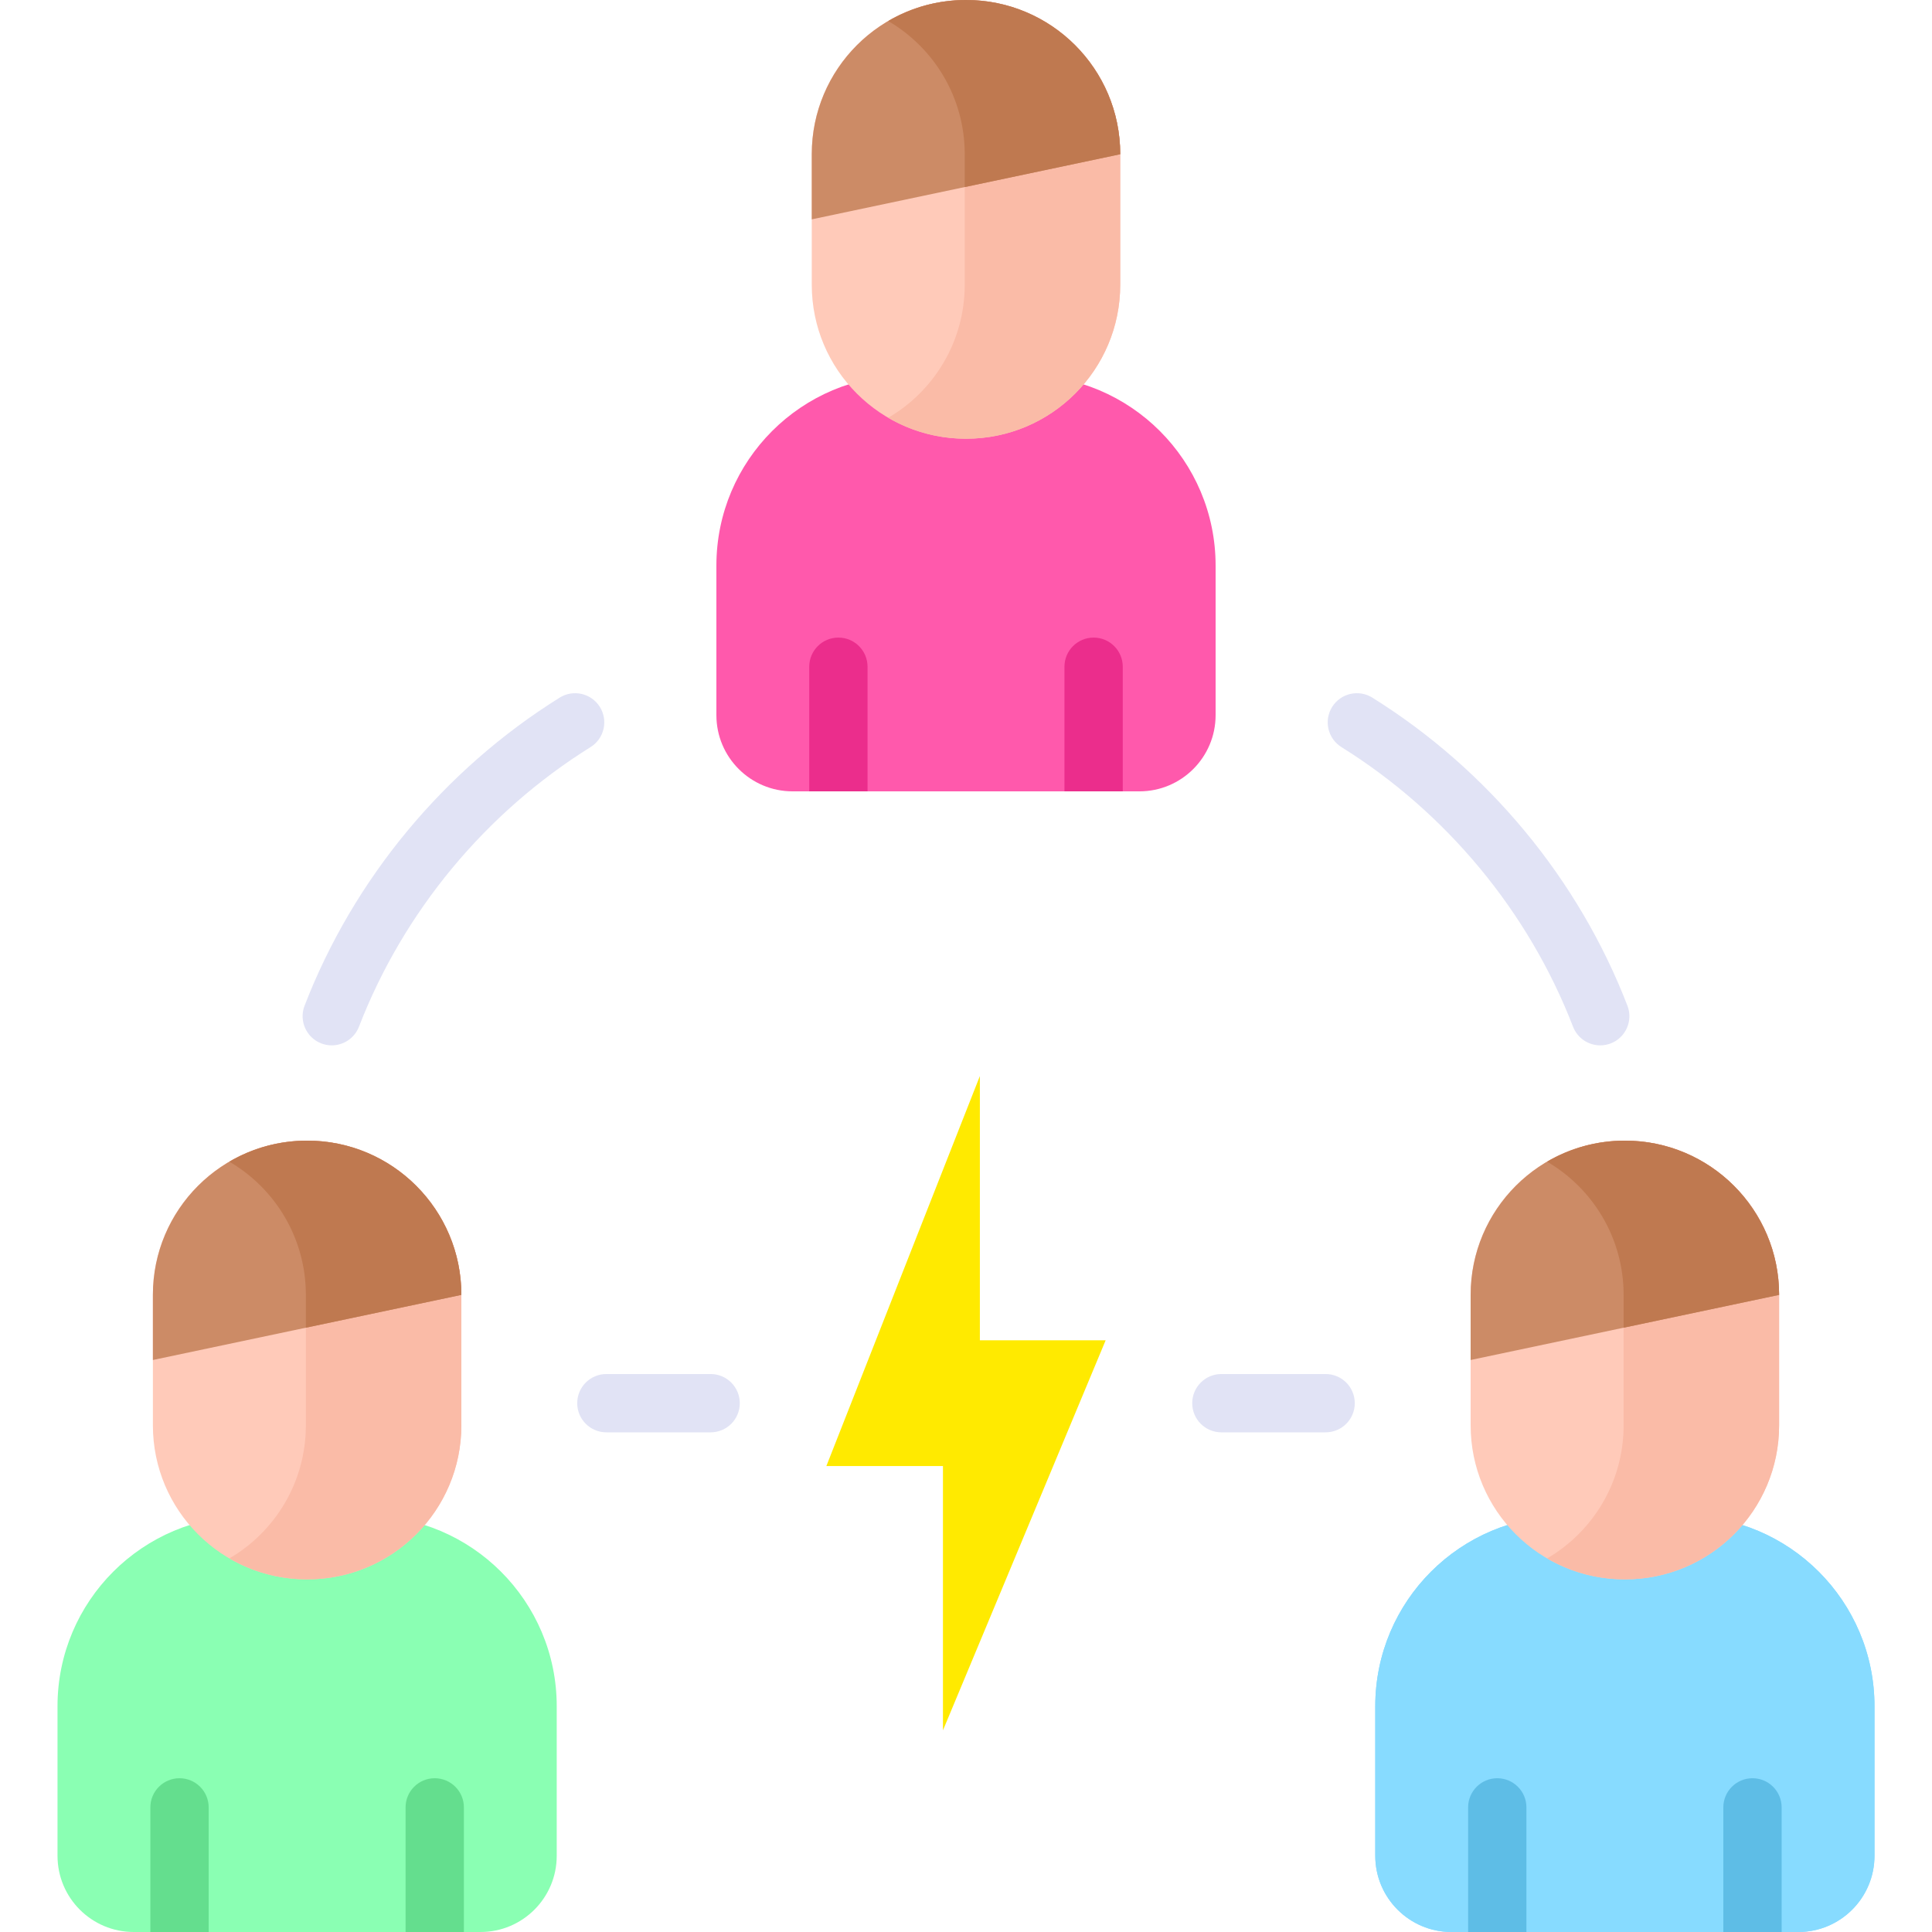 <svg id="Layer_1" enable-background="new 0 0 497 497" height="512" viewBox="0 0 497 497" width="512" xmlns="http://www.w3.org/2000/svg"><g><g><g><path d="m242.572 445.121 41.852-100.332h-32.356v-67.979l-39.492 100.332h29.996z" fill="#ffea00"/></g><g><g><path d="m123.614 497h-89.215c-10.827 0-19.604-8.777-19.604-19.604v-38.477c0-27.028 21.911-48.939 48.939-48.939h30.544c27.028 0 48.939 21.911 48.939 48.939v38.477c.001 10.827-8.776 19.604-19.603 19.604z" fill="#8affb3"/><path d="m79.07 406.281h-.127c-21.877 0-39.612-17.735-39.612-39.612v-33.631c0-21.877 17.735-39.612 39.612-39.612h.127c21.877 0 39.612 17.735 39.612 39.612v33.631c0 21.877-17.735 39.612-39.612 39.612z" fill="#ffcab9"/><path d="m79.07 293.427h-.127c-7.272 0-14.08 1.969-19.937 5.388 11.765 6.868 19.675 19.619 19.675 34.224v33.631c0 14.605-7.911 27.356-19.675 34.224 5.857 3.419 12.665 5.388 19.937 5.388h.127c21.877 0 39.612-17.735 39.612-39.612v-33.631c0-21.878-17.735-39.612-39.612-39.612z" fill="#fabba7"/></g><g fill="#64de8e"><path d="m53.68 497v-32.056c0-4.142-3.358-7.5-7.5-7.5s-7.5 3.358-7.5 7.5v32.056z"/><path d="m119.333 497v-32.056c0-4.142-3.358-7.5-7.5-7.5s-7.5 3.358-7.5 7.5v32.056z"/></g></g><g><g><path d="m293.107 203.573h-89.214c-10.827 0-19.604-8.777-19.604-19.604v-38.477c0-27.028 21.911-48.939 48.939-48.939h30.544c27.028 0 48.939 21.911 48.939 48.939v38.477c0 10.827-8.777 19.604-19.604 19.604z" fill="#ff59ac"/><path d="m248.563 112.855h-.127c-21.877 0-39.612-17.735-39.612-39.612v-33.631c.001-21.877 17.736-39.612 39.613-39.612h.127c21.877 0 39.612 17.735 39.612 39.612v33.631c-.001 21.877-17.736 39.612-39.613 39.612z" fill="#ffcab9"/><path d="m248.563 0h-.127c-7.271 0-14.08 1.968-19.937 5.388 11.765 6.868 19.675 19.619 19.675 34.224v33.631c0 14.605-7.911 27.356-19.675 34.224 5.857 3.419 12.665 5.388 19.937 5.388h.127c21.877 0 39.612-17.735 39.612-39.612v-33.631c0-21.877-17.735-39.612-39.612-39.612z" fill="#fabba7"/></g><g fill="#eb2d8c"><path d="m223.173 203.573v-32.056c0-4.142-3.358-7.5-7.5-7.5s-7.5 3.358-7.5 7.5v32.056z"/><path d="m288.827 203.573v-32.056c0-4.142-3.358-7.5-7.5-7.5s-7.5 3.358-7.5 7.5v32.056z"/></g></g><g fill="#e1e3f5"><path d="m341.011 353.465h-26.818c-4.142 0-7.5 3.358-7.5 7.5s3.358 7.5 7.5 7.5h26.818c4.142 0 7.5-3.358 7.5-7.5s-3.358-7.5-7.5-7.5z"/><path d="m182.807 353.465h-26.818c-4.142 0-7.5 3.358-7.5 7.5s3.358 7.5 7.5 7.5h26.818c4.142 0 7.5-3.358 7.5-7.5s-3.358-7.5-7.5-7.5z"/><path d="m154.312 181.857c-2.192-3.515-6.817-4.587-10.333-2.397-29.747 18.544-53.055 46.69-65.63 79.253-1.492 3.864.431 8.206 4.294 9.698.889.343 1.802.505 2.701.505 3.009 0 5.849-1.824 6.998-4.8 11.411-29.548 32.567-55.093 59.573-71.927 3.516-2.191 4.588-6.817 2.397-10.332z"/><path d="m418.65 258.713c-12.575-32.563-35.883-60.708-65.63-79.253-3.517-2.191-8.141-1.117-10.333 2.397-2.191 3.515-1.118 8.141 2.397 10.333 27.005 16.834 48.162 42.379 59.573 71.927 1.149 2.976 3.989 4.8 6.998 4.8.898 0 1.812-.163 2.701-.505 3.864-1.493 5.787-5.835 4.294-9.699z"/></g><g><g><g><path d="m462.601 497h-89.214c-10.827 0-19.604-8.777-19.604-19.604v-38.477c0-27.028 21.911-48.939 48.939-48.939h30.544c27.028 0 48.939 21.911 48.939 48.939v38.477c0 10.827-8.777 19.604-19.604 19.604z" fill="#87dbff"/><path d="m462.601 497h-89.214c-10.827 0-19.604-8.777-19.604-19.604v-38.477c0-27.028 21.911-48.939 48.939-48.939h30.544c27.028 0 48.939 21.911 48.939 48.939v38.477c0 10.827-8.777 19.604-19.604 19.604z" fill="#87dbff"/><path d="m418.057 406.281h-.127c-21.877 0-39.612-17.735-39.612-39.612v-33.631c0-21.877 17.735-39.612 39.612-39.612h.127c21.877 0 39.612 17.735 39.612 39.612v33.631c0 21.877-17.735 39.612-39.612 39.612z" fill="#ffcab9"/><path d="m418.057 293.427h-.127c-7.272 0-14.08 1.969-19.937 5.388 11.765 6.868 19.675 19.619 19.675 34.224v33.631c0 14.605-7.911 27.356-19.675 34.224 5.857 3.419 12.665 5.388 19.937 5.388h.127c21.877 0 39.612-17.735 39.612-39.612v-33.631c0-21.878-17.735-39.612-39.612-39.612z" fill="#fabba7"/></g><g fill="#5ebde6"><path d="m392.667 497v-32.056c0-4.142-3.358-7.5-7.5-7.5s-7.5 3.358-7.5 7.5v32.056z"/><path d="m458.32 497v-32.056c0-4.142-3.358-7.5-7.5-7.5s-7.5 3.358-7.5 7.5v32.056z"/></g></g><path d="m378.318 349.854v-16.752c0-21.912 17.763-39.675 39.675-39.675 21.912 0 39.675 17.763 39.675 39.675z" fill="#cc8b66"/><path d="m417.669 333.102v8.445l40-8.445c0-21.912-17.763-39.675-39.675-39.675-7.296 0-14.126 1.978-20 5.414 11.766 6.884 19.675 19.645 19.675 34.261z" fill="#bf7950"/></g></g><path d="m39.331 349.854v-16.752c0-21.912 17.763-39.675 39.675-39.675 21.912 0 39.675 17.763 39.675 39.675z" fill="#cc8b66"/><path d="m78.682 333.102v8.445l40-8.445c0-21.912-17.763-39.675-39.675-39.675-7.296 0-14.127 1.978-20 5.414 11.766 6.884 19.675 19.645 19.675 34.261z" fill="#bf7950"/><path d="m208.825 56.427v-16.752c0-21.912 17.763-39.675 39.675-39.675 21.912 0 39.675 17.763 39.675 39.675z" fill="#cc8b66"/><path d="m248.175 39.675v8.445l40-8.445c0-21.912-17.763-39.675-39.675-39.675-7.296 0-14.126 1.978-20 5.414 11.766 6.884 19.675 19.645 19.675 34.261z" fill="#bf7950"/></g></svg>